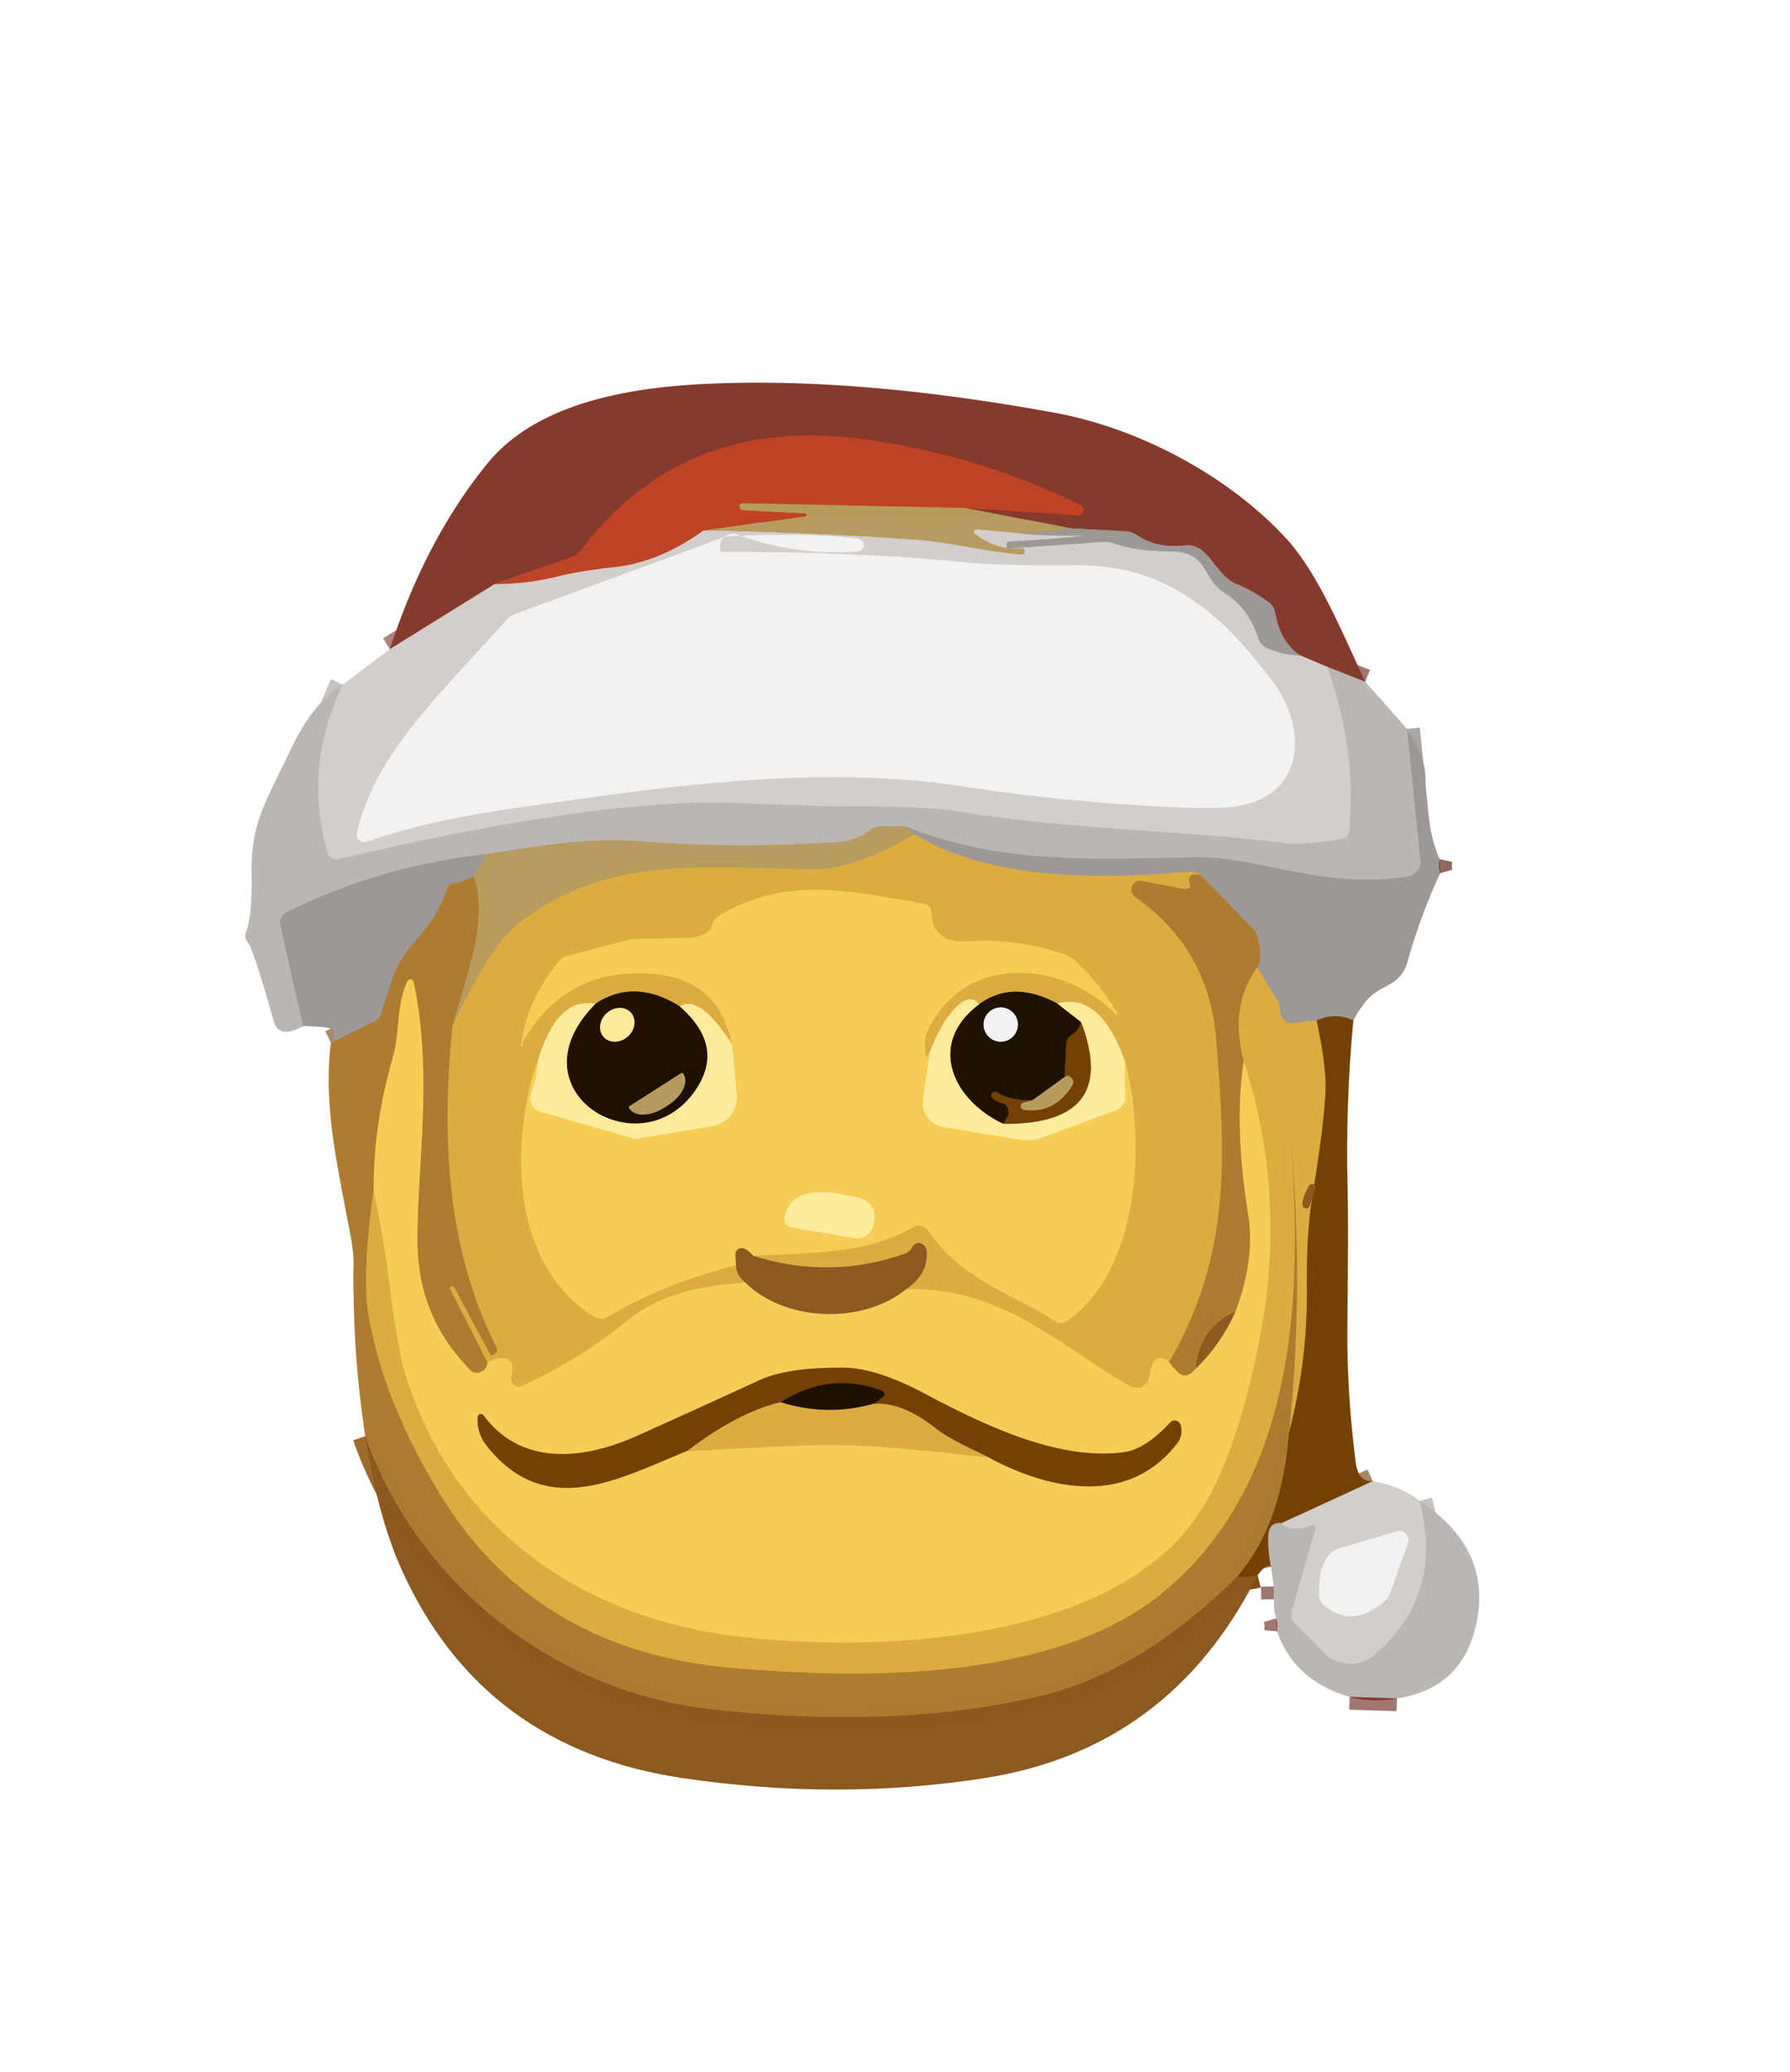 <?xml version="1.0" encoding="UTF-8" standalone="no"?>
<!DOCTYPE svg PUBLIC "-//W3C//DTD SVG 1.1//EN" "http://www.w3.org/Graphics/SVG/1.1/DTD/svg11.dtd">
<svg xmlns="http://www.w3.org/2000/svg" version="1.1" viewBox="0.00 0.00 140.00 162.00">
<g stroke-width="2.00" fill="none" stroke-linecap="butt">
<path stroke="#a07871" stroke-opacity="0.996" vector-effect="non-scaling-stroke" d="
  M 106.78 53.31
  L 103.80 52.14"
/>
<path stroke="#ac847d" stroke-opacity="0.996" vector-effect="non-scaling-stroke" d="
  M 103.80 52.14
  L 101.70 51.25"
/>
<path stroke="#926962" vector-effect="non-scaling-stroke" d="
  M 101.70 51.25
  Q 100.17 50.29 99.72 47.85
  A 1.20 1.19 -78.1 0 0 99.22 47.08
  Q 97.84 46.11 96.75 45.68
  C 95.39 45.15 94.80 43.48 93.77 42.88
  A 1.71 1.70 -32.9 0 0 92.69 42.65
  Q 90.49 42.91 88.96 41.86
  A 1.83 1.82 -26.0 0 0 88.03 41.54
  L 83.80 41.32"
/>
<path stroke="#9e6b47" stroke-opacity="0.996" vector-effect="non-scaling-stroke" d="
  M 83.80 41.32
  L 75.54 39.72"
/>
<path stroke="#a23f2b" stroke-opacity="0.996" vector-effect="non-scaling-stroke" d="
  M 75.54 39.72
  L 84.28 40.29
  A 0.43 0.42 59.8 0 0 84.49 39.48
  Q 76.40 35.50 67.31 34.32
  C 58.06 33.12 50.75 35.99 45.40 43.07
  A 1.38 1.35 7.8 0 1 44.78 43.53
  L 38.67 45.68"
/>
<path stroke="#ac847d" stroke-opacity="0.996" vector-effect="non-scaling-stroke" d="
  M 38.67 45.68
  L 30.49 50.76"
/>
<path stroke="#b7b3b1" vector-effect="non-scaling-stroke" d="
  M 79.86 41.71
  C 81.55 41.89 83.16 41.87 84.86 41.87
  Q 84.80 41.88 84.75 41.88
  Q 82.72 42.16 78.92 42.34
  A 0.21 0.20 87.2 0 0 78.73 42.56
  L 78.75 42.86
  A 0.04 0.04 0.0 0 0 78.79 42.89
  L 86.25 42.37
  A 1.98 1.93 -36.8 0 1 87.10 42.48
  Q 88.81 43.09 91.48 43.11
  C 94.61 43.13 93.92 45.20 95.78 46.36
  Q 97.64 47.51 98.41 49.88
  A 1.32 1.31 2.0 0 0 99.19 50.71
  Q 100.50 51.24 101.70 51.25"
/>
<path stroke="#c6c2c0" stroke-opacity="0.996" vector-effect="non-scaling-stroke" d="
  M 103.80 52.14
  Q 106.12 58.43 105.52 65.00
  A 0.67 0.67 0.0 0 1 104.97 65.59
  Q 101.91 66.10 100.62 65.94
  C 92.02 64.87 83.57 64.88 74.92 63.45
  Q 72.56 63.06 67.45 63.06
  Q 63.75 63.06 58.07 62.80
  C 49.05 62.38 36.58 64.81 26.49 67.17
  A 0.74 0.73 -14.4 0 1 25.61 66.66
  Q 23.70 60.04 26.80 53.53"
/>
<path stroke="#a99a7b" vector-effect="non-scaling-stroke" d="
  M 83.80 41.32
  L 79.86 41.71"
/>
<path stroke="#c4b596" stroke-opacity="0.996" vector-effect="non-scaling-stroke" d="
  M 79.86 41.71
  L 76.37 41.40
  A 0.18 0.17 -22.5 0 0 76.24 41.71
  Q 77.90 43.03 79.91 42.87
  A 0.24 0.24 0.0 0 1 80.17 43.11
  A 0.25 0.24 -89.0 0 1 79.91 43.37
  C 77.09 43.16 74.28 42.38 71.53 42.20
  Q 63.29 41.64 55.03 41.49"
/>
<path stroke="#aba7a4" vector-effect="non-scaling-stroke" d="
  M 110.05 56.99
  L 111.10 67.26
  A 1.18 1.18 0.0 0 1 110.11 68.54
  C 105.06 69.29 101.62 68.14 96.81 67.31
  A 18.84 18.64 -40.4 0 0 93.20 67.04
  C 84.94 67.20 78.06 67.53 70.80 64.61"
/>
<path stroke="#b8a98a" stroke-opacity="0.996" vector-effect="non-scaling-stroke" d="
  M 70.80 64.61
  L 68.99 64.60
  A 1.51 1.46 -62.7 0 0 68.10 64.90
  Q 66.94 65.76 65.38 65.86
  Q 57.29 66.36 50.41 65.80
  C 46.22 65.46 42.19 66.11 38.04 66.79"
/>
<path stroke="#aba7a4" vector-effect="non-scaling-stroke" d="
  M 38.04 66.79
  Q 29.87 67.66 22.44 71.31
  A 0.95 0.95 0.0 0 0 21.93 72.37
  L 23.72 80.22"
/>
<path stroke="#ba7044" stroke-opacity="0.996" vector-effect="non-scaling-stroke" d="
  M 75.54 39.72
  L 58.10 39.35
  A 0.25 0.23 5.1 0 0 57.84 39.55
  L 57.84 39.56
  A 0.29 0.28 -84.6 0 0 58.11 39.89
  L 62.95 40.14
  A 0.14 0.13 81.3 0 1 63.08 40.24
  A 0.15 0.15 0.0 0 1 62.95 40.39
  L 55.03 41.49"
/>
<path stroke="#c8897a" stroke-opacity="0.996" vector-effect="non-scaling-stroke" d="
  M 55.03 41.49
  Q 51.54 43.98 48.08 44.35
  Q 45.32 44.65 43.78 45.04
  Q 41.36 45.66 38.67 45.68"
/>
<path stroke="#a58a64" vector-effect="non-scaling-stroke" d="
  M 37.04 68.49
  Q 36.52 68.89 35.59 69.05
  A 0.82 0.80 4.9 0 0 34.96 69.57
  Q 34.17 71.75 32.51 73.56
  Q 31.25 74.94 30.74 76.42
  Q 29.91 78.87 29.88 79.04
  A 1.20 0.81 88.3 0 1 29.38 79.83
  L 25.88 81.53"
/>
<path stroke="#c9a451" stroke-opacity="0.996" vector-effect="non-scaling-stroke" d="
  M 71.51 65.22
  Q 66.82 68.05 63.41 67.98
  C 54.71 67.80 47.29 66.93 40.51 72.24
  Q 38.32 73.95 35.38 80.24"
/>
<path stroke="#b28c49" stroke-opacity="0.996" vector-effect="non-scaling-stroke" d="
  M 35.38 80.24
  C 36.64 75.72 38.20 71.95 37.04 68.49"
/>
<path stroke="#a99a7b" vector-effect="non-scaling-stroke" d="
  M 37.04 68.49
  L 38.04 66.79"
/>
<path stroke="#926962" vector-effect="non-scaling-stroke" d="
  M 112.60 67.18
  Q 112.48 67.74 112.64 68.28"
/>
<path stroke="#886d4d" vector-effect="non-scaling-stroke" d="
  M 105.85 79.78
  Q 104.42 79.14 102.98 79.79"
/>
<path stroke="#bca26c" vector-effect="non-scaling-stroke" d="
  M 102.98 79.79
  L 101.09 80.00
  A 0.76 0.75 -32.6 0 1 100.66 79.91
  Q 100.08 79.60 100.08 78.84
  A 1.33 1.28 29.9 0 0 99.90 78.22
  L 98.32 75.65"
/>
<path stroke="#a58a64" vector-effect="non-scaling-stroke" d="
  M 98.32 75.65
  Q 98.73 75.08 98.40 73.42
  A 1.59 1.54 -73.5 0 0 97.99 72.63
  L 93.96 68.47"
/>
<path stroke="#bca26c" vector-effect="non-scaling-stroke" d="
  M 93.96 68.47
  Q 93.47 68.11 93.07 68.15
  C 86.08 68.76 77.49 68.89 71.51 65.22"
/>
<path stroke="#a99a7b" vector-effect="non-scaling-stroke" d="
  M 71.51 65.22
  L 70.80 64.61"
/>
<path stroke="#d2a543" vector-effect="non-scaling-stroke" d="
  M 38.12 106.53
  Q 38.10 107.09 37.52 107.31
  A 0.66 0.66 0.0 0 1 36.82 107.16
  Q 32.70 103.03 32.65 97.18
  C 32.60 91.22 33.90 84.04 32.35 76.79
  A 0.27 0.26 -39.1 0 0 31.85 76.74
  C 30.97 78.74 31.30 80.67 30.71 82.73
  Q 29.19 88.04 29.23 93.10"
/>
<path stroke="#c5943a" stroke-opacity="0.996" vector-effect="non-scaling-stroke" d="
  M 29.23 93.10
  Q 28.31 99.55 28.80 102.64
  Q 29.84 109.20 34.28 116.60
  Q 41.74 129.06 57.26 130.41
  C 67.94 131.34 82.75 131.40 91.10 124.39
  C 101.52 115.65 101.94 100.93 100.88 88.39
  Q 102.04 100.23 100.82 111.99"
/>
<path stroke="#905f1a" stroke-opacity="0.996" vector-effect="non-scaling-stroke" d="
  M 100.82 111.99
  Q 100.29 119.12 96.82 123.22"
/>
<path stroke="#9d6b29" stroke-opacity="0.996" vector-effect="non-scaling-stroke" d="
  M 96.82 123.22
  Q 89.18 130.86 80.97 132.71
  Q 69.63 135.27 55.39 133.62
  C 43.32 132.22 32.56 123.77 28.57 112.29"
/>
<path stroke="#c5943a" stroke-opacity="0.996" vector-effect="non-scaling-stroke" d="
  M 93.96 68.47
  Q 93.68 68.36 93.44 68.37
  A 0.45 0.45 0.0 0 0 93.01 68.94
  Q 93.12 69.33 93.08 69.36
  A 0.61 0.60 -61.0 0 1 92.57 69.51
  L 89.32 68.88
  A 0.70 0.69 68.0 0 0 88.79 70.13
  Q 94.54 74.17 95.12 81.22
  C 95.92 90.95 96.18 98.36 91.43 106.50"
/>
<path stroke="#e9bd4b" vector-effect="non-scaling-stroke" d="
  M 91.43 106.50
  Q 91.27 106.33 91.05 106.24
  A 0.64 0.64 0.0 0 0 90.22 106.54
  Q 89.93 107.14 89.90 107.58
  A 1.00 1.00 0.0 0 1 88.42 108.40
  C 82.98 105.39 78.70 100.69 70.87 100.79"
/>
<path stroke="#b48332" stroke-opacity="0.996" vector-effect="non-scaling-stroke" d="
  M 70.87 100.79
  Q 72.64 99.60 72.47 97.76
  A 0.63 0.63 0.0 0 0 71.78 97.20
  Q 71.51 97.23 71.31 97.59
  A 0.99 0.96 -84.2 0 1 70.80 98.02
  Q 64.90 100.10 58.90 98.18"
/>
<path stroke="#e9bd4b" vector-effect="non-scaling-stroke" d="
  M 58.90 98.18
  C 63.00 97.95 67.80 98.11 71.38 95.96
  A 0.92 0.92 0.0 0 1 72.62 96.24
  C 75.27 100.18 79.42 101.23 82.52 103.30
  A 0.81 0.80 44.5 0 0 83.43 103.30
  C 89.25 99.28 89.59 88.99 87.97 82.95"
/>
<path stroke="#edcc6f" stroke-opacity="0.996" vector-effect="non-scaling-stroke" d="
  M 87.97 82.95
  Q 86.05 77.54 82.69 78.46"
/>
<path stroke="#7e5f21" stroke-opacity="0.996" vector-effect="non-scaling-stroke" d="
  M 82.69 78.46
  Q 79.19 76.59 76.57 78.53"
/>
<path stroke="#edcc6f" stroke-opacity="0.996" vector-effect="non-scaling-stroke" d="
  M 76.57 78.53
  Q 75.91 77.61 74.76 78.77
  Q 73.63 79.89 72.74 82.22"
/>
<path stroke="#e9bd4b" vector-effect="non-scaling-stroke" d="
  M 72.74 82.22
  Q 72.29 83.27 72.35 81.47
  A 2.20 2.15 59.0 0 1 72.56 80.58
  C 75.43 74.52 83.13 75.01 87.29 79.34
  A 0.08 0.08 0.0 0 0 87.41 79.25
  Q 86.03 76.94 84.12 75.14
  A 2.28 2.27 -13.8 0 0 83.29 74.64
  Q 79.54 73.35 75.76 73.61
  Q 72.92 73.80 72.85 71.34
  A 0.70 0.69 -85.9 0 0 72.28 70.68
  C 66.00 69.57 61.26 68.55 56.20 71.64
  A 1.00 1.00 0.0 0 0 55.76 72.21
  Q 55.47 73.12 54.24 73.29
  Q 53.68 73.37 49.57 73.41
  A 0.96 0.66 28.7 0 0 49.38 73.43
  L 44.23 74.78
  A 0.83 0.82 11.6 0 0 43.83 75.04
  Q 41.24 78.10 40.74 81.78
  A 0.07 0.06 -36.8 0 0 40.87 81.78
  Q 40.89 81.73 40.89 81.62
  Q 40.89 81.44 40.95 81.34
  Q 43.89 76.38 49.26 76.11
  Q 56.10 75.77 57.25 81.66"
/>
<path stroke="#edcc6f" stroke-opacity="0.996" vector-effect="non-scaling-stroke" d="
  M 57.25 81.66
  Q 54.69 77.68 53.17 78.69"
/>
<path stroke="#7e5f21" stroke-opacity="0.996" vector-effect="non-scaling-stroke" d="
  M 53.17 78.69
  Q 49.62 76.47 46.58 78.48"
/>
<path stroke="#edcc6f" stroke-opacity="0.996" vector-effect="non-scaling-stroke" d="
  M 46.58 78.48
  Q 43.58 77.92 42.06 82.95"
/>
<path stroke="#e9bd4b" vector-effect="non-scaling-stroke" d="
  M 42.06 82.95
  C 39.82 89.40 39.96 99.07 46.58 103.00
  A 0.86 0.86 0.0 0 0 47.44 103.00
  Q 52.17 100.23 57.57 98.95"
/>
<path stroke="#b48332" stroke-opacity="0.996" vector-effect="non-scaling-stroke" d="
  M 57.57 98.95
  Q 57.59 99.75 58.29 100.27"
/>
<path stroke="#e9bd4b" vector-effect="non-scaling-stroke" d="
  M 58.29 100.27
  C 54.90 100.57 51.84 101.04 49.12 103.23
  Q 45.15 106.41 40.83 108.37
  A 0.61 0.61 0.0 0 1 39.97 107.71
  L 40.07 107.06
  A 0.75 0.75 0.0 0 0 39.40 106.19
  Q 38.80 106.14 38.12 106.53"
/>
<path stroke="#c5943a" stroke-opacity="0.996" vector-effect="non-scaling-stroke" d="
  M 38.12 106.53
  L 35.20 100.80
  A 0.16 0.15 62.6 0 1 35.26 100.59
  L 35.27 100.58
  A 0.17 0.17 0.0 0 1 35.52 100.64
  L 38.36 105.92
  A 0.12 0.11 -27.7 0 0 38.51 105.96
  L 38.74 105.82
  A 0.30 0.30 0.0 0 0 38.86 105.42
  C 34.93 97.71 34.51 88.92 35.38 80.24"
/>
<path stroke="#a87723" stroke-opacity="0.996" vector-effect="non-scaling-stroke" d="
  M 102.98 79.79
  Q 103.79 83.55 103.67 85.50
  Q 103.51 88.33 102.66 93.43
  Q 102.17 96.37 102.22 100.63
  Q 102.28 106.44 100.82 111.99"
/>
<path stroke="#e9bd4b" vector-effect="non-scaling-stroke" d="
  M 29.23 93.10
  Q 30.00 96.69 30.45 100.29
  Q 31.12 105.56 31.69 107.41
  C 35.45 119.54 45.56 126.63 58.20 128.01
  C 69.14 129.21 87.84 128.37 94.17 117.69
  Q 96.89 113.10 98.54 104.52
  Q 100.66 93.47 97.28 82.96"
/>
<path stroke="#a28868" stroke-opacity="0.996" vector-effect="non-scaling-stroke" d="
  M 107.37 115.81
  L 100.23 119.10"
/>
<path stroke="#977c5b" stroke-opacity="0.996" vector-effect="non-scaling-stroke" d="
  M 100.23 119.10
  Q 99.20 118.96 99.19 120.25
  Q 99.18 121.41 99.41 122.51"
/>
<path stroke="#804e12" stroke-opacity="0.996" vector-effect="non-scaling-stroke" d="
  M 98.36 123.16
  Q 97.26 123.43 96.82 123.22"
/>
<path stroke="#c5943a" stroke-opacity="0.996" vector-effect="non-scaling-stroke" d="
  M 98.32 75.65
  Q 96.13 78.71 97.28 82.96"
/>
<path stroke="#d2a543" vector-effect="non-scaling-stroke" d="
  M 97.28 82.96
  Q 96.51 87.97 97.63 95.00
  Q 98.18 98.46 96.64 102.53"
/>
<path stroke="#9d6b29" stroke-opacity="0.996" vector-effect="non-scaling-stroke" d="
  M 96.64 102.53
  Q 93.81 103.80 93.52 107.01"
/>
<path stroke="#d2a543" vector-effect="non-scaling-stroke" d="
  M 93.52 107.01
  Q 92.82 107.89 92.17 107.33
  Q 91.83 107.04 91.43 106.50"
/>
<path stroke="#c1933b" vector-effect="non-scaling-stroke" d="
  M 58.29 100.27
  C 61.42 103.37 67.51 103.56 70.87 100.79"
/>
<path stroke="#c1933b" vector-effect="non-scaling-stroke" d="
  M 93.52 107.01
  Q 95.44 105.18 96.64 102.53"
/>
<path stroke="#b99750" stroke-opacity="0.996" vector-effect="non-scaling-stroke" d="
  M 78.46 87.87
  Q 87.63 87.95 84.54 79.90"
/>
<path stroke="#8f7f4e" stroke-opacity="0.996" vector-effect="non-scaling-stroke" d="
  M 53.17 78.69
  Q 56.88 81.94 54.21 85.50
  C 49.81 91.36 39.91 85.20 46.58 78.48"
/>
<path stroke="#8f7f4e" stroke-opacity="0.996" vector-effect="non-scaling-stroke" d="
  M 82.69 78.46
  L 84.54 79.90"
/>
<path stroke="#4a2a02" stroke-opacity="0.996" vector-effect="non-scaling-stroke" d="
  M 84.54 79.90
  Q 84.36 80.59 83.82 80.92
  A 0.90 0.88 -14.9 0 0 83.39 81.64
  L 83.27 84.21"
/>
<path stroke="#6b5730" stroke-opacity="0.996" vector-effect="non-scaling-stroke" d="
  M 83.27 84.21
  L 80.75 86.03"
/>
<path stroke="#4a2a02" stroke-opacity="0.996" vector-effect="non-scaling-stroke" d="
  M 80.75 86.03
  Q 79.19 86.12 77.95 85.39
  A 0.29 0.29 0.0 0 0 77.61 85.85
  Q 77.90 86.12 78.35 86.24
  A 0.73 0.73 0.0 0 1 78.79 87.31
  L 78.46 87.87"
/>
<path stroke="#8f7f4e" stroke-opacity="0.996" vector-effect="non-scaling-stroke" d="
  M 78.46 87.87
  C 74.45 85.98 72.51 81.57 76.57 78.53"
/>
<path stroke="#fadc78" vector-effect="non-scaling-stroke" d="
  M 72.74 82.22
  L 72.19 85.92
  A 1.94 1.93 -81.2 0 0 73.80 88.13
  L 79.85 89.12
  A 3.24 3.17 -49.8 0 0 81.44 88.97
  L 87.27 86.82
  A 1.11 1.11 0.0 0 0 88.00 85.76
  L 87.97 82.95"
/>
<path stroke="#c1933b" vector-effect="non-scaling-stroke" d="
  M 58.90 98.18
  Q 58.52 97.76 58.20 97.63
  A 0.49 0.49 0.0 0 0 57.52 98.10
  L 57.57 98.95"
/>
<path stroke="#fadc78" vector-effect="non-scaling-stroke" d="
  M 42.06 82.95
  Q 42.05 84.04 41.54 85.49
  A 1.11 1.10 -72.3 0 0 42.28 86.93
  L 49.39 88.97
  A 1.62 1.55 46.3 0 0 50.07 89.00
  L 55.73 88.04
  A 2.29 2.29 0.0 0 0 57.62 85.57
  L 57.25 81.66"
/>
<path stroke="#a07871" stroke-opacity="0.996" vector-effect="non-scaling-stroke" d="
  M 109.26 132.80
  L 105.56 132.68"
/>
<path stroke="#a07871" stroke-opacity="0.996" vector-effect="non-scaling-stroke" d="
  M 99.88 127.56
  Q 99.94 126.98 99.81 126.54"
/>
<path stroke="#a07871" stroke-opacity="0.996" vector-effect="non-scaling-stroke" d="
  M 99.64 125.04
  L 99.62 124.04"
/>
<path stroke="#c6c2c0" stroke-opacity="0.996" vector-effect="non-scaling-stroke" d="
  M 111.03 117.35
  Q 112.97 124.73 107.50 129.40
  A 2.91 2.91 0.0 0 1 103.56 129.25
  L 101.32 127.00
  A 1.09 1.08 30.4 0 1 101.04 125.94
  L 102.87 119.53
  A 0.23 0.23 0.0 0 0 102.56 119.25
  Q 101.01 119.88 100.23 119.10"
/>
<path stroke="#956f32" stroke-opacity="0.996" vector-effect="non-scaling-stroke" d="
  M 80.75 86.03
  L 80.02 86.23
  A 0.28 0.28 0.0 0 0 80.06 86.77
  Q 82.47 87.12 83.86 84.87
  Q 84.08 84.51 83.71 84.20
  Q 83.52 84.04 83.27 84.21"
/>
<path stroke="#e2e0de" vector-effect="non-scaling-stroke" d="
  M 67.15 42.13
  Q 63.50 41.63 56.88 41.94
  A 0.95 0.76 -51.4 0 0 56.66 41.99
  L 40.19 48.05
  A 1.35 1.30 -77.8 0 0 39.67 48.40
  C 34.34 54.42 29.33 58.89 27.92 65.13
  A 0.59 0.59 0.0 0 0 28.69 65.82
  C 34.30 63.85 39.58 63.29 46.27 62.34
  C 55.62 61.03 65.96 60.03 75.28 61.48
  Q 80.27 62.25 84.85 62.64
  Q 94.03 63.42 96.59 63.06
  C 102.10 62.29 102.30 56.94 99.53 53.28
  C 95.64 48.13 91.51 44.34 84.73 44.21
  C 81.51 44.15 78.92 44.30 75.25 43.95
  Q 66.89 43.13 56.50 43.16
  A 0.18 0.18 0.0 0 1 56.32 42.98
  L 56.32 42.72
  A 0.99 0.99 0.0 0 1 57.65 41.79
  Q 62.31 43.50 67.13 43.11
  A 0.50 0.49 46.4 0 0 67.15 42.13"
/>
<path stroke="#fadc78" vector-effect="non-scaling-stroke" d="
  M 67.20 93.66
  C 64.93 93.16 61.96 92.57 61.38 95.11
  A 0.74 0.73 -79.3 0 0 61.98 96.00
  L 66.89 96.80
  A 1.23 1.22 10.2 0 0 68.29 95.83
  L 68.39 95.35
  A 1.53 1.53 0.0 0 0 67.20 93.66"
/>
<path stroke="#b48332" stroke-opacity="0.996" vector-effect="non-scaling-stroke" d="
  M 102.42 94.30
  Q 102.92 92.88 102.87 92.76
  A 0.28 0.28 0.0 0 0 102.37 92.73
  Q 101.74 93.90 101.90 94.31
  A 0.28 0.28 0.0 0 0 102.42 94.30"
/>
<path stroke="#e9bd4b" vector-effect="non-scaling-stroke" d="
  M 53.78 113.43
  C 58.93 113.29 63.98 112.72 69.01 113.14
  Q 73.12 113.48 77.29 113.93"
/>
<path stroke="#b5882c" vector-effect="non-scaling-stroke" d="
  M 77.29 113.93
  C 82.05 116.53 88.31 117.80 92.09 112.82
  A 1.54 1.53 -35.1 0 0 92.34 111.44
  L 92.33 111.41
  A 0.48 0.48 0.0 0 0 91.53 111.22
  Q 89.58 113.31 87.95 113.54
  C 82.69 114.30 76.53 111.20 72.23 108.92
  Q 68.52 106.96 65.96 106.94
  Q 61.60 106.91 59.42 107.91
  Q 54.07 110.37 49.81 112.28
  C 45.73 114.11 40.80 114.71 37.81 110.66
  A 0.25 0.24 29.5 0 0 37.37 110.78
  Q 37.25 112.04 38.14 113.14
  C 42.77 118.87 48.48 115.57 53.78 113.43"
/>
<path stroke="#a87723" stroke-opacity="0.996" vector-effect="non-scaling-stroke" d="
  M 77.29 113.93
  Q 74.10 112.42 73.40 111.85
  Q 70.64 109.61 68.37 109.75"
/>
<path stroke="#4a2a02" stroke-opacity="0.996" vector-effect="non-scaling-stroke" d="
  M 68.37 109.75
  L 69.05 109.23
  A 0.28 0.28 0.0 0 0 68.98 108.74
  Q 64.91 107.21 61.05 109.64"
/>
<path stroke="#a87723" stroke-opacity="0.996" vector-effect="non-scaling-stroke" d="
  M 61.05 109.64
  Q 57.75 110.41 53.78 113.43"
/>
<path stroke="#7e5f21" stroke-opacity="0.996" vector-effect="non-scaling-stroke" d="
  M 68.37 109.75
  Q 64.71 110.79 61.05 109.64"
/>
<path stroke="#8f7f4e" stroke-opacity="0.996" vector-effect="non-scaling-stroke" d="
  M 49.348 79.179
  A 1.43 1.23 -41.7 0 0 47.462 79.212
  A 1.43 1.23 -41.7 0 0 47.212 81.081
  A 1.43 1.23 -41.7 0 0 49.098 81.048
  A 1.43 1.23 -41.7 0 0 49.348 79.179"
/>
<path stroke="#6b5730" stroke-opacity="0.996" vector-effect="non-scaling-stroke" d="
  M 53.28 83.91
  L 49.25 86.48
  A 0.11 0.11 0.0 0 0 49.21 86.63
  L 49.24 86.68
  A 2.33 1.39 -32.5 0 0 51.96 86.60
  L 52.24 86.42
  A 2.33 1.39 -32.5 0 0 53.46 83.99
  L 53.43 83.94
  A 0.11 0.11 0.0 0 0 53.28 83.91"
/>
<path stroke="#8a8278" vector-effect="non-scaling-stroke" d="
  M 79.61 80.11
  A 1.34 1.34 0.0 0 0 78.27 78.77
  A 1.34 1.34 0.0 0 0 76.93 80.11
  A 1.34 1.34 0.0 0 0 78.27 81.45
  A 1.34 1.34 0.0 0 0 79.61 80.11"
/>
<path stroke="#e2e0de" vector-effect="non-scaling-stroke" d="
  M 109.24 119.74
  L 104.74 121.07
  A 1.69 1.67 5.6 0 0 103.73 121.89
  Q 103.14 122.82 103.17 124.64
  A 1.26 1.24 18.6 0 0 103.66 125.61
  Q 105.98 127.36 108.42 125.07
  A 1.13 1.09 79.0 0 0 108.70 124.64
  L 110.12 120.67
  A 0.72 0.72 0.0 0 0 109.24 119.74"
/>
</g>
<path fill="#863a2e" fill-opacity="0.996" d="
  M 106.78 53.31
  L 103.80 52.14
  L 101.70 51.25
  Q 100.17 50.29 99.72 47.85
  A 1.20 1.19 -78.1 0 0 99.22 47.08
  Q 97.84 46.11 96.75 45.68
  C 95.39 45.15 94.80 43.48 93.77 42.88
  A 1.71 1.70 -32.9 0 0 92.69 42.65
  Q 90.49 42.91 88.96 41.86
  A 1.83 1.82 -26.0 0 0 88.03 41.54
  L 83.80 41.32
  L 75.54 39.72
  L 84.28 40.29
  A 0.43 0.42 59.8 0 0 84.49 39.48
  Q 76.40 35.50 67.31 34.32
  C 58.06 33.12 50.75 35.99 45.40 43.07
  A 1.38 1.35 7.8 0 1 44.78 43.53
  L 38.67 45.68
  L 30.49 50.76
  Q 33.30 42.13 38.17 36.18
  C 41.88 31.67 48.74 30.36 54.76 30.04
  Q 66.80 29.40 82.52 32.28
  C 88.98 33.46 95.97 37.11 100.54 42.04
  C 103.11 44.81 105.01 49.54 106.78 53.31
  Z"
/>
<path fill="#be4427" fill-opacity="0.996" d="
  M 75.54 39.72
  L 58.10 39.35
  A 0.25 0.23 5.1 0 0 57.84 39.55
  L 57.84 39.56
  A 0.29 0.28 -84.6 0 0 58.11 39.89
  L 62.95 40.14
  A 0.14 0.13 81.3 0 1 63.08 40.24
  A 0.15 0.15 0.0 0 1 62.95 40.39
  L 55.03 41.49
  Q 51.54 43.98 48.08 44.35
  Q 45.32 44.65 43.78 45.04
  Q 41.36 45.66 38.67 45.68
  L 44.78 43.53
  A 1.38 1.35 7.8 0 0 45.40 43.07
  C 50.75 35.99 58.06 33.12 67.31 34.32
  Q 76.40 35.50 84.49 39.48
  A 0.43 0.42 59.8 0 1 84.28 40.29
  L 75.54 39.72
  Z"
/>
<path fill="#b69c60" fill-opacity="0.996" d="
  M 75.54 39.72
  L 83.80 41.32
  L 79.86 41.71
  L 76.37 41.40
  A 0.18 0.17 -22.5 0 0 76.24 41.71
  Q 77.90 43.03 79.91 42.87
  A 0.24 0.24 0.0 0 1 80.17 43.11
  A 0.25 0.24 -89.0 0 1 79.91 43.37
  C 77.09 43.16 74.28 42.38 71.53 42.20
  Q 63.29 41.64 55.03 41.49
  L 62.95 40.39
  A 0.15 0.15 0.0 0 0 63.08 40.24
  A 0.14 0.13 81.3 0 0 62.95 40.14
  L 58.11 39.89
  A 0.29 0.28 -84.6 0 1 57.84 39.56
  L 57.84 39.55
  A 0.25 0.23 5.1 0 1 58.10 39.35
  L 75.54 39.72
  Z"
/>
<path fill="#d1cecc" fill-opacity="0.996" d="
  M 79.86 41.71
  C 81.55 41.89 83.16 41.87 84.86 41.87
  Q 84.80 41.88 84.75 41.88
  Q 82.72 42.16 78.92 42.34
  A 0.21 0.20 87.2 0 0 78.73 42.56
  L 78.75 42.86
  A 0.04 0.04 0.0 0 0 78.79 42.89
  L 86.25 42.37
  A 1.98 1.93 -36.8 0 1 87.10 42.48
  Q 88.81 43.09 91.48 43.11
  C 94.61 43.13 93.92 45.20 95.78 46.36
  Q 97.64 47.51 98.41 49.88
  A 1.32 1.31 2.0 0 0 99.19 50.71
  Q 100.50 51.24 101.70 51.25
  L 103.80 52.14
  Q 106.12 58.43 105.52 65.00
  A 0.67 0.67 0.0 0 1 104.97 65.59
  Q 101.91 66.10 100.62 65.94
  C 92.02 64.87 83.57 64.88 74.92 63.45
  Q 72.56 63.06 67.45 63.06
  Q 63.75 63.06 58.07 62.80
  C 49.05 62.38 36.58 64.81 26.49 67.17
  A 0.74 0.73 -14.4 0 1 25.61 66.66
  Q 23.70 60.04 26.80 53.53
  L 30.49 50.76
  L 38.67 45.68
  Q 41.36 45.66 43.78 45.04
  Q 45.32 44.65 48.08 44.35
  Q 51.54 43.98 55.03 41.49
  Q 63.29 41.64 71.53 42.20
  C 74.28 42.38 77.09 43.16 79.91 43.37
  A 0.25 0.24 -89.0 0 0 80.17 43.11
  A 0.24 0.24 0.0 0 0 79.91 42.87
  Q 77.90 43.03 76.24 41.71
  A 0.18 0.17 -22.5 0 1 76.37 41.40
  L 79.86 41.71
  Z
  M 67.15 42.13
  Q 63.50 41.63 56.88 41.94
  A 0.95 0.76 -51.4 0 0 56.66 41.99
  L 40.19 48.05
  A 1.35 1.30 -77.8 0 0 39.67 48.40
  C 34.34 54.42 29.33 58.89 27.92 65.13
  A 0.59 0.59 0.0 0 0 28.69 65.82
  C 34.30 63.85 39.58 63.29 46.27 62.34
  C 55.62 61.03 65.96 60.03 75.28 61.48
  Q 80.27 62.25 84.85 62.64
  Q 94.03 63.42 96.59 63.06
  C 102.10 62.29 102.30 56.94 99.53 53.28
  C 95.64 48.13 91.51 44.34 84.73 44.21
  C 81.51 44.15 78.92 44.30 75.25 43.95
  Q 66.89 43.13 56.50 43.16
  A 0.18 0.18 0.0 0 1 56.32 42.98
  L 56.32 42.72
  A 0.99 0.99 0.0 0 1 57.65 41.79
  Q 62.31 43.50 67.13 43.11
  A 0.50 0.49 46.4 0 0 67.15 42.13
  Z"
/>
<path fill="#9d9896" d="
  M 83.80 41.32
  L 88.03 41.54
  A 1.83 1.82 -26.0 0 1 88.96 41.86
  Q 90.49 42.91 92.69 42.65
  A 1.71 1.70 -32.9 0 1 93.77 42.88
  C 94.80 43.48 95.39 45.15 96.75 45.68
  Q 97.84 46.11 99.22 47.08
  A 1.20 1.19 -78.1 0 1 99.72 47.85
  Q 100.17 50.29 101.70 51.25
  Q 100.50 51.24 99.19 50.71
  A 1.32 1.31 2.0 0 1 98.41 49.88
  Q 97.64 47.51 95.78 46.36
  C 93.92 45.20 94.61 43.13 91.48 43.11
  Q 88.81 43.09 87.10 42.48
  A 1.98 1.93 -36.8 0 0 86.25 42.37
  L 78.79 42.89
  A 0.04 0.04 0.0 0 1 78.75 42.86
  L 78.73 42.56
  A 0.21 0.20 87.2 0 1 78.92 42.34
  Q 82.72 42.16 84.75 41.88
  Q 84.80 41.88 84.86 41.87
  C 83.16 41.87 81.55 41.89 79.86 41.71
  L 83.80 41.32
  Z"
/>
<path fill="#f3f2f0" d="
  M 67.13 43.11
  Q 62.31 43.50 57.65 41.79
  A 0.99 0.99 0.0 0 0 56.32 42.72
  L 56.32 42.98
  A 0.18 0.18 0.0 0 0 56.50 43.16
  Q 66.89 43.13 75.25 43.95
  C 78.92 44.30 81.51 44.15 84.73 44.21
  C 91.51 44.34 95.64 48.13 99.53 53.28
  C 102.30 56.94 102.10 62.29 96.59 63.06
  Q 94.03 63.42 84.85 62.64
  Q 80.27 62.25 75.28 61.48
  C 65.96 60.03 55.62 61.03 46.27 62.34
  C 39.58 63.29 34.30 63.85 28.69 65.82
  A 0.59 0.59 0.0 0 1 27.92 65.13
  C 29.33 58.89 34.34 54.42 39.67 48.40
  A 1.35 1.30 -77.8 0 1 40.19 48.05
  L 56.66 41.99
  A 0.95 0.76 -51.4 0 1 56.88 41.94
  Q 63.50 41.63 67.15 42.13
  A 0.50 0.49 46.4 0 1 67.13 43.11
  Z"
/>
<path fill="#bab6b3" fill-opacity="0.996" d="
  M 106.78 53.31
  L 110.05 56.99
  L 111.10 67.26
  A 1.18 1.18 0.0 0 1 110.11 68.54
  C 105.06 69.29 101.62 68.14 96.81 67.31
  A 18.84 18.64 -40.4 0 0 93.20 67.04
  C 84.94 67.20 78.06 67.53 70.80 64.61
  L 68.99 64.60
  A 1.51 1.46 -62.7 0 0 68.10 64.90
  Q 66.94 65.76 65.38 65.86
  Q 57.29 66.36 50.41 65.80
  C 46.22 65.46 42.19 66.11 38.04 66.79
  Q 29.87 67.66 22.44 71.31
  A 0.95 0.95 0.0 0 0 21.93 72.37
  L 23.72 80.22
  Q 21.82 81.29 21.41 79.85
  Q 19.80 74.16 19.41 73.74
  A 0.87 0.86 -55.1 0 1 19.25 72.84
  Q 19.73 71.63 19.68 68.24
  C 19.62 64.36 20.72 62.82 22.87 58.34
  Q 24.49 54.97 26.80 53.53
  Q 23.70 60.04 25.61 66.66
  A 0.74 0.73 -14.4 0 0 26.49 67.17
  C 36.58 64.81 49.05 62.38 58.07 62.80
  Q 63.75 63.06 67.45 63.06
  Q 72.56 63.06 74.92 63.45
  C 83.57 64.88 92.02 64.87 100.62 65.94
  Q 101.91 66.10 104.97 65.59
  A 0.67 0.67 0.0 0 0 105.52 65.00
  Q 106.12 58.43 103.80 52.14
  L 106.78 53.31
  Z"
/>
<path fill="#9d9896" d="
  M 112.60 67.18
  Q 112.48 67.74 112.64 68.28
  Q 111.11 71.56 110.10 75.15
  C 109.52 77.24 107.98 76.87 106.82 78.31
  Q 106.32 78.92 105.85 79.78
  Q 104.42 79.14 102.98 79.79
  L 101.09 80.00
  A 0.76 0.75 -32.6 0 1 100.66 79.91
  Q 100.08 79.60 100.08 78.84
  A 1.33 1.28 29.9 0 0 99.90 78.22
  L 98.32 75.65
  Q 98.73 75.08 98.40 73.42
  A 1.59 1.54 -73.5 0 0 97.99 72.63
  L 93.96 68.47
  Q 93.47 68.11 93.07 68.15
  C 86.08 68.76 77.49 68.89 71.51 65.22
  L 70.80 64.61
  C 78.06 67.53 84.94 67.20 93.20 67.04
  A 18.84 18.64 -40.4 0 1 96.81 67.31
  C 101.62 68.14 105.06 69.29 110.11 68.54
  A 1.18 1.18 0.0 0 0 111.10 67.26
  L 110.05 56.99
  Q 111.46 59.08 111.48 60.75
  Q 111.54 64.75 112.60 67.18
  Z"
/>
<path fill="#b69c60" fill-opacity="0.996" d="
  M 70.80 64.61
  L 71.51 65.22
  Q 66.82 68.05 63.41 67.98
  C 54.71 67.80 47.29 66.93 40.51 72.24
  Q 38.32 73.95 35.38 80.24
  C 36.64 75.72 38.20 71.95 37.04 68.49
  L 38.04 66.79
  C 42.19 66.11 46.22 65.46 50.41 65.80
  Q 57.29 66.36 65.38 65.86
  Q 66.94 65.76 68.10 64.90
  A 1.51 1.46 -62.7 0 1 68.99 64.60
  L 70.80 64.61
  Z"
/>
<path fill="#dcac42" fill-opacity="0.996" d="
  M 71.51 65.22
  C 77.49 68.89 86.08 68.76 93.07 68.15
  Q 93.47 68.11 93.96 68.47
  Q 93.68 68.36 93.44 68.37
  A 0.45 0.45 0.0 0 0 93.01 68.94
  Q 93.12 69.33 93.08 69.36
  A 0.61 0.60 -61.0 0 1 92.57 69.51
  L 89.32 68.88
  A 0.70 0.69 68.0 0 0 88.79 70.13
  Q 94.54 74.17 95.12 81.22
  C 95.92 90.95 96.18 98.36 91.43 106.50
  Q 91.27 106.33 91.05 106.24
  A 0.64 0.64 0.0 0 0 90.22 106.54
  Q 89.93 107.14 89.90 107.58
  A 1.00 1.00 0.0 0 1 88.42 108.40
  C 82.98 105.39 78.70 100.69 70.87 100.79
  Q 72.64 99.60 72.47 97.76
  A 0.63 0.63 0.0 0 0 71.78 97.20
  Q 71.51 97.23 71.31 97.59
  A 0.99 0.96 -84.2 0 1 70.80 98.02
  Q 64.90 100.10 58.90 98.18
  C 63.00 97.95 67.80 98.11 71.38 95.96
  A 0.92 0.92 0.0 0 1 72.62 96.24
  C 75.27 100.18 79.42 101.23 82.52 103.30
  A 0.81 0.80 44.5 0 0 83.43 103.30
  C 89.25 99.28 89.59 88.99 87.97 82.95
  Q 86.05 77.54 82.69 78.46
  Q 79.19 76.59 76.57 78.53
  Q 75.91 77.61 74.76 78.77
  Q 73.63 79.89 72.74 82.22
  Q 72.29 83.27 72.35 81.47
  A 2.20 2.15 59.0 0 1 72.56 80.58
  C 75.43 74.52 83.13 75.01 87.29 79.34
  A 0.08 0.08 0.0 0 0 87.41 79.25
  Q 86.03 76.94 84.12 75.14
  A 2.28 2.27 -13.8 0 0 83.29 74.64
  Q 79.54 73.35 75.76 73.61
  Q 72.92 73.80 72.85 71.34
  A 0.70 0.69 -85.9 0 0 72.28 70.68
  C 66.00 69.57 61.26 68.55 56.20 71.64
  A 1.00 1.00 0.0 0 0 55.76 72.21
  Q 55.47 73.12 54.24 73.29
  Q 53.68 73.37 49.57 73.41
  A 0.96 0.66 28.7 0 0 49.38 73.43
  L 44.23 74.78
  A 0.83 0.82 11.6 0 0 43.83 75.04
  Q 41.24 78.10 40.74 81.78
  A 0.07 0.06 -36.8 0 0 40.87 81.78
  Q 40.89 81.73 40.89 81.62
  Q 40.89 81.44 40.95 81.34
  Q 43.89 76.38 49.26 76.11
  Q 56.10 75.77 57.25 81.66
  Q 54.69 77.68 53.17 78.69
  Q 49.62 76.47 46.58 78.48
  Q 43.58 77.92 42.06 82.95
  C 39.82 89.40 39.96 99.07 46.58 103.00
  A 0.86 0.86 0.0 0 0 47.44 103.00
  Q 52.17 100.23 57.57 98.95
  Q 57.59 99.75 58.29 100.27
  C 54.90 100.57 51.84 101.04 49.12 103.23
  Q 45.15 106.41 40.83 108.37
  A 0.61 0.61 0.0 0 1 39.97 107.71
  L 40.07 107.06
  A 0.75 0.75 0.0 0 0 39.40 106.19
  Q 38.80 106.14 38.12 106.53
  L 35.20 100.80
  A 0.16 0.15 62.6 0 1 35.26 100.59
  L 35.27 100.58
  A 0.17 0.17 0.0 0 1 35.52 100.64
  L 38.36 105.92
  A 0.12 0.11 -27.7 0 0 38.51 105.96
  L 38.74 105.82
  A 0.30 0.30 0.0 0 0 38.86 105.42
  C 34.93 97.71 34.51 88.92 35.38 80.24
  Q 38.32 73.95 40.51 72.24
  C 47.29 66.93 54.71 67.80 63.41 67.98
  Q 66.82 68.05 71.51 65.22
  Z"
/>
<path fill="#9d9896" d="
  M 38.04 66.79
  L 37.04 68.49
  Q 36.52 68.89 35.59 69.05
  A 0.82 0.80 4.9 0 0 34.96 69.57
  Q 34.17 71.75 32.51 73.56
  Q 31.25 74.94 30.74 76.42
  Q 29.91 78.87 29.88 79.04
  A 1.20 0.81 88.3 0 1 29.38 79.83
  L 25.88 81.53
  Q 26.18 81.06 26.11 80.73
  Q 26.03 80.39 25.46 80.33
  Q 24.60 80.25 23.72 80.22
  L 21.93 72.37
  A 0.95 0.95 0.0 0 1 22.44 71.31
  Q 29.87 67.66 38.04 66.79
  Z"
/>
<path fill="#863a2e" fill-opacity="0.996" d="
  M 112.64 68.28
  Q 112.48 67.74 112.60 67.18
  L 112.64 68.28
  Z"
/>
<path fill="#ad7c31" fill-opacity="0.996" d="
  M 35.38 80.24
  C 34.51 88.92 34.93 97.71 38.86 105.42
  A 0.30 0.30 0.0 0 1 38.74 105.82
  L 38.51 105.96
  A 0.12 0.11 -27.7 0 1 38.36 105.92
  L 35.52 100.64
  A 0.17 0.17 0.0 0 0 35.27 100.58
  L 35.26 100.59
  A 0.16 0.15 62.6 0 0 35.20 100.80
  L 38.12 106.53
  Q 38.10 107.09 37.52 107.31
  A 0.66 0.66 0.0 0 1 36.82 107.16
  Q 32.70 103.03 32.65 97.18
  C 32.60 91.22 33.90 84.04 32.35 76.79
  A 0.27 0.26 -39.1 0 0 31.85 76.74
  C 30.97 78.74 31.30 80.67 30.71 82.73
  Q 29.19 88.04 29.23 93.10
  Q 28.31 99.55 28.80 102.64
  Q 29.84 109.20 34.28 116.60
  Q 41.74 129.06 57.26 130.41
  C 67.94 131.34 82.75 131.40 91.10 124.39
  C 101.52 115.65 101.94 100.93 100.88 88.39
  Q 102.04 100.23 100.82 111.99
  Q 100.29 119.12 96.82 123.22
  Q 89.18 130.86 80.97 132.71
  Q 69.63 135.27 55.39 133.62
  C 43.32 132.22 32.56 123.77 28.57 112.29
  Q 27.57 105.82 27.66 99.23
  A 13.49 12.83 41.3 0 0 27.43 96.68
  C 26.39 91.10 25.27 86.51 25.88 81.53
  L 29.38 79.83
  A 1.20 0.81 88.3 0 0 29.88 79.04
  Q 29.91 78.87 30.74 76.42
  Q 31.25 74.94 32.51 73.56
  Q 34.17 71.75 34.96 69.57
  A 0.82 0.80 4.9 0 1 35.59 69.05
  Q 36.52 68.89 37.04 68.49
  C 38.20 71.95 36.64 75.72 35.38 80.24
  Z"
/>
<path fill="#ad7c31" fill-opacity="0.996" d="
  M 93.96 68.47
  L 97.99 72.63
  A 1.59 1.54 -73.5 0 1 98.40 73.42
  Q 98.73 75.08 98.32 75.65
  Q 96.13 78.71 97.28 82.96
  Q 96.51 87.97 97.63 95.00
  Q 98.18 98.46 96.64 102.53
  Q 93.81 103.80 93.52 107.01
  Q 92.82 107.89 92.17 107.33
  Q 91.83 107.04 91.43 106.50
  C 96.18 98.36 95.92 90.95 95.12 81.22
  Q 94.54 74.17 88.79 70.13
  A 0.70 0.69 68.0 0 1 89.32 68.88
  L 92.57 69.51
  A 0.61 0.60 -61.0 0 0 93.08 69.36
  Q 93.12 69.33 93.01 68.94
  A 0.45 0.45 0.0 0 1 93.44 68.37
  Q 93.68 68.36 93.96 68.47
  Z"
/>
<path fill="#f6cd54" d="
  M 72.74 82.22
  L 72.19 85.92
  A 1.94 1.93 -81.2 0 0 73.80 88.13
  L 79.85 89.12
  A 3.24 3.17 -49.8 0 0 81.44 88.97
  L 87.27 86.82
  A 1.11 1.11 0.0 0 0 88.00 85.76
  L 87.97 82.95
  C 89.59 88.99 89.25 99.28 83.43 103.30
  A 0.81 0.80 44.5 0 1 82.52 103.30
  C 79.42 101.23 75.27 100.18 72.62 96.24
  A 0.92 0.92 0.0 0 0 71.38 95.96
  C 67.80 98.11 63.00 97.95 58.90 98.18
  Q 58.52 97.76 58.20 97.63
  A 0.49 0.49 0.0 0 0 57.52 98.10
  L 57.57 98.95
  Q 52.17 100.23 47.44 103.00
  A 0.86 0.86 0.0 0 1 46.58 103.00
  C 39.96 99.07 39.82 89.40 42.06 82.95
  Q 42.05 84.04 41.54 85.49
  A 1.11 1.10 -72.3 0 0 42.28 86.93
  L 49.39 88.97
  A 1.62 1.55 46.3 0 0 50.07 89.00
  L 55.73 88.04
  A 2.29 2.29 0.0 0 0 57.62 85.57
  L 57.25 81.66
  Q 56.10 75.77 49.26 76.11
  Q 43.89 76.38 40.95 81.34
  Q 40.89 81.44 40.89 81.62
  Q 40.89 81.73 40.87 81.78
  A 0.07 0.06 -36.8 0 1 40.74 81.78
  Q 41.24 78.10 43.83 75.04
  A 0.83 0.82 11.6 0 1 44.23 74.78
  L 49.38 73.43
  A 0.96 0.66 28.7 0 1 49.57 73.41
  Q 53.68 73.37 54.24 73.29
  Q 55.47 73.12 55.76 72.21
  A 1.00 1.00 0.0 0 1 56.20 71.64
  C 61.26 68.55 66.00 69.57 72.28 70.68
  A 0.70 0.69 -85.9 0 1 72.85 71.34
  Q 72.92 73.80 75.76 73.61
  Q 79.54 73.35 83.29 74.64
  A 2.28 2.27 -13.8 0 1 84.12 75.14
  Q 86.03 76.94 87.41 79.25
  A 0.08 0.08 0.0 0 1 87.29 79.34
  C 83.13 75.01 75.43 74.52 72.56 80.58
  A 2.20 2.15 59.0 0 0 72.35 81.47
  Q 72.29 83.27 72.74 82.22
  Z
  M 67.20 93.66
  C 64.93 93.16 61.96 92.57 61.38 95.11
  A 0.74 0.73 -79.3 0 0 61.98 96.00
  L 66.89 96.80
  A 1.23 1.22 10.2 0 0 68.29 95.83
  L 68.39 95.35
  A 1.53 1.53 0.0 0 0 67.20 93.66
  Z"
/>
<path fill="#dcac42" fill-opacity="0.996" d="
  M 98.32 75.65
  L 99.90 78.22
  A 1.33 1.28 29.9 0 1 100.08 78.84
  Q 100.08 79.60 100.66 79.91
  A 0.76 0.75 -32.6 0 0 101.09 80.00
  L 102.98 79.79
  Q 103.79 83.55 103.67 85.50
  Q 103.51 88.33 102.66 93.43
  Q 102.17 96.37 102.22 100.63
  Q 102.28 106.44 100.82 111.99
  Q 102.04 100.23 100.88 88.39
  C 101.94 100.93 101.52 115.65 91.10 124.39
  C 82.75 131.40 67.94 131.34 57.26 130.41
  Q 41.74 129.06 34.28 116.60
  Q 29.84 109.20 28.80 102.64
  Q 28.31 99.55 29.23 93.10
  Q 30.00 96.69 30.45 100.29
  Q 31.12 105.56 31.69 107.41
  C 35.45 119.54 45.56 126.63 58.20 128.01
  C 69.14 129.21 87.84 128.37 94.17 117.69
  Q 96.89 113.10 98.54 104.52
  Q 100.66 93.47 97.28 82.96
  Q 96.13 78.71 98.32 75.65
  Z
  M 102.42 94.30
  Q 102.92 92.88 102.87 92.76
  A 0.28 0.28 0.0 0 0 102.37 92.73
  Q 101.74 93.90 101.90 94.31
  A 0.28 0.28 0.0 0 0 102.42 94.30
  Z"
/>
<path fill="#f6cd54" d="
  M 38.12 106.53
  Q 38.80 106.14 39.40 106.19
  A 0.75 0.75 0.0 0 1 40.07 107.06
  L 39.97 107.71
  A 0.61 0.61 0.0 0 0 40.83 108.37
  Q 45.15 106.41 49.12 103.23
  C 51.84 101.04 54.90 100.57 58.29 100.27
  C 61.42 103.37 67.51 103.56 70.87 100.79
  C 78.70 100.69 82.98 105.39 88.42 108.40
  A 1.00 1.00 0.0 0 0 89.90 107.58
  Q 89.93 107.14 90.22 106.54
  A 0.64 0.64 0.0 0 1 91.05 106.24
  Q 91.27 106.33 91.43 106.50
  Q 91.83 107.04 92.17 107.33
  Q 92.82 107.89 93.52 107.01
  Q 95.44 105.18 96.64 102.53
  Q 98.18 98.46 97.63 95.00
  Q 96.51 87.97 97.28 82.96
  Q 100.66 93.47 98.54 104.52
  Q 96.89 113.10 94.17 117.69
  C 87.84 128.37 69.14 129.21 58.20 128.01
  C 45.56 126.63 35.45 119.54 31.69 107.41
  Q 31.12 105.56 30.45 100.29
  Q 30.00 96.69 29.23 93.10
  Q 29.19 88.04 30.71 82.73
  C 31.30 80.67 30.97 78.74 31.85 76.74
  A 0.27 0.26 -39.1 0 1 32.35 76.79
  C 33.90 84.04 32.60 91.22 32.65 97.18
  Q 32.70 103.03 36.82 107.16
  A 0.66 0.66 0.0 0 0 37.52 107.31
  Q 38.10 107.09 38.12 106.53
  Z
  M 53.78 113.43
  C 58.93 113.29 63.98 112.72 69.01 113.14
  Q 73.12 113.48 77.29 113.93
  C 82.05 116.53 88.31 117.80 92.09 112.82
  A 1.54 1.53 -35.1 0 0 92.34 111.44
  L 92.33 111.41
  A 0.48 0.48 0.0 0 0 91.53 111.22
  Q 89.58 113.31 87.95 113.54
  C 82.69 114.30 76.53 111.20 72.23 108.92
  Q 68.52 106.96 65.96 106.94
  Q 61.60 106.91 59.42 107.91
  Q 54.07 110.37 49.81 112.28
  C 45.73 114.11 40.80 114.71 37.81 110.66
  A 0.25 0.24 29.5 0 0 37.37 110.78
  Q 37.25 112.04 38.14 113.14
  C 42.77 118.87 48.48 115.57 53.78 113.43
  Z"
/>
<path fill="#201200" fill-opacity="0.996" d="
  M 53.17 78.69
  Q 56.88 81.94 54.21 85.50
  C 49.81 91.36 39.91 85.20 46.58 78.48
  Q 49.62 76.47 53.17 78.69
  Z
  M 49.348 79.179
  A 1.43 1.23 -41.7 0 0 47.462 79.212
  A 1.43 1.23 -41.7 0 0 47.212 81.081
  A 1.43 1.23 -41.7 0 0 49.098 81.048
  A 1.43 1.23 -41.7 0 0 49.348 79.179
  Z
  M 53.28 83.91
  L 49.25 86.48
  A 0.11 0.11 0.0 0 0 49.21 86.63
  L 49.24 86.68
  A 2.33 1.39 -32.5 0 0 51.96 86.60
  L 52.24 86.42
  A 2.33 1.39 -32.5 0 0 53.46 83.99
  L 53.43 83.94
  A 0.11 0.11 0.0 0 0 53.28 83.91
  Z"
/>
<path fill="#201200" fill-opacity="0.996" d="
  M 82.69 78.46
  L 84.54 79.90
  Q 84.36 80.59 83.82 80.92
  A 0.90 0.88 -14.9 0 0 83.39 81.64
  L 83.27 84.21
  L 80.75 86.03
  Q 79.19 86.12 77.95 85.39
  A 0.29 0.29 0.0 0 0 77.61 85.85
  Q 77.90 86.12 78.35 86.24
  A 0.73 0.73 0.0 0 1 78.79 87.31
  L 78.46 87.87
  C 74.45 85.98 72.51 81.57 76.57 78.53
  Q 79.19 76.59 82.69 78.46
  Z
  M 79.61 80.11
  A 1.34 1.34 0.0 0 0 78.27 78.77
  A 1.34 1.34 0.0 0 0 76.93 80.11
  A 1.34 1.34 0.0 0 0 78.27 81.45
  A 1.34 1.34 0.0 0 0 79.61 80.11
  Z"
/>
<path fill="#feeb9c" fill-opacity="0.996" d="
  M 46.58 78.48
  C 39.91 85.20 49.81 91.36 54.21 85.50
  Q 56.88 81.94 53.17 78.69
  Q 54.69 77.68 57.25 81.66
  L 57.62 85.57
  A 2.29 2.29 0.0 0 1 55.73 88.04
  L 50.07 89.00
  A 1.62 1.55 46.3 0 1 49.39 88.97
  L 42.28 86.93
  A 1.11 1.10 -72.3 0 1 41.54 85.49
  Q 42.05 84.04 42.06 82.95
  Q 43.58 77.92 46.58 78.48
  Z"
/>
<path fill="#feeb9c" fill-opacity="0.996" d="
  M 76.57 78.53
  C 72.51 81.57 74.45 85.98 78.46 87.87
  Q 87.63 87.95 84.54 79.90
  L 82.69 78.46
  Q 86.05 77.54 87.97 82.95
  L 88.00 85.76
  A 1.11 1.11 0.0 0 1 87.27 86.82
  L 81.44 88.97
  A 3.24 3.17 -49.8 0 1 79.85 89.12
  L 73.80 88.13
  A 1.94 1.93 -81.2 0 1 72.19 85.92
  L 72.74 82.22
  Q 73.63 79.89 74.76 78.77
  Q 75.91 77.61 76.57 78.53
  Z"
/>
<ellipse fill="#feeb9c" fill-opacity="0.996" cx="0.00" cy="0.00" transform="translate(48.28,80.13) rotate(-41.7)" rx="1.43" ry="1.23"/>
<circle fill="#f3f2f0" cx="78.27" cy="80.11" r="1.34"/>
<path fill="#734203" fill-opacity="0.996" d="
  M 105.85 79.78
  Q 105.23 86.27 105.40 92.92
  Q 105.47 95.78 105.38 103.58
  Q 105.32 108.69 106.02 114.25
  Q 106.23 115.93 107.37 115.81
  L 100.23 119.10
  Q 99.20 118.96 99.19 120.25
  Q 99.18 121.41 99.41 122.51
  Q 99.14 122.12 98.36 123.16
  Q 97.26 123.43 96.82 123.22
  Q 100.29 119.12 100.82 111.99
  Q 102.28 106.44 102.22 100.63
  Q 102.17 96.37 102.66 93.43
  Q 103.51 88.33 103.67 85.50
  Q 103.79 83.55 102.98 79.79
  Q 104.42 79.14 105.85 79.78
  Z"
/>
<path fill="#734203" fill-opacity="0.996" d="
  M 78.46 87.87
  L 78.79 87.31
  A 0.73 0.73 0.0 0 0 78.35 86.24
  Q 77.90 86.12 77.61 85.85
  A 0.29 0.29 0.0 0 1 77.95 85.39
  Q 79.19 86.12 80.75 86.03
  L 80.02 86.23
  A 0.28 0.28 0.0 0 0 80.06 86.77
  Q 82.47 87.12 83.86 84.87
  Q 84.08 84.51 83.71 84.20
  Q 83.52 84.04 83.27 84.21
  L 83.39 81.64
  A 0.90 0.88 -14.9 0 1 83.82 80.92
  Q 84.36 80.59 84.54 79.90
  Q 87.63 87.95 78.46 87.87
  Z"
/>
<path fill="#b69c60" fill-opacity="0.996" d="
  M 53.28 83.91
  A 0.11 0.11 0.0 0 1 53.43 83.94
  L 53.46 83.99
  A 2.33 1.39 -32.5 0 1 52.24 86.42
  L 51.96 86.60
  A 2.33 1.39 -32.5 0 1 49.24 86.68
  L 49.21 86.63
  A 0.11 0.11 0.0 0 1 49.25 86.48
  L 53.28 83.91
  Z"
/>
<path fill="#b69c60" fill-opacity="0.996" d="
  M 83.27 84.21
  Q 83.52 84.04 83.71 84.20
  Q 84.08 84.51 83.86 84.87
  Q 82.47 87.12 80.06 86.77
  A 0.28 0.28 0.0 0 1 80.02 86.23
  L 80.75 86.03
  L 83.27 84.21
  Z"
/>
<path fill="#8c5921" fill-opacity="0.996" d="
  M 101.90 94.31
  Q 101.74 93.90 102.37 92.73
  A 0.28 0.28 0.0 0 1 102.87 92.76
  Q 102.92 92.88 102.42 94.30
  A 0.28 0.28 0.0 0 1 101.90 94.31
  Z"
/>
<path fill="#feeb9c" fill-opacity="0.996" d="
  M 67.20 93.66
  A 1.53 1.53 0.0 0 1 68.39 95.35
  L 68.29 95.83
  A 1.23 1.22 10.2 0 1 66.89 96.80
  L 61.98 96.00
  A 0.74 0.73 -79.3 0 1 61.38 95.11
  C 61.96 92.57 64.93 93.16 67.20 93.66
  Z"
/>
<path fill="#8c5921" fill-opacity="0.996" d="
  M 70.87 100.79
  C 67.51 103.56 61.42 103.37 58.29 100.27
  Q 57.59 99.75 57.57 98.95
  L 57.52 98.10
  A 0.49 0.49 0.0 0 1 58.20 97.63
  Q 58.52 97.76 58.90 98.18
  Q 64.90 100.10 70.80 98.02
  A 0.99 0.96 -84.2 0 0 71.31 97.59
  Q 71.51 97.23 71.78 97.20
  A 0.63 0.63 0.0 0 1 72.47 97.76
  Q 72.64 99.60 70.87 100.79
  Z"
/>
<path fill="#8c5921" fill-opacity="0.996" d="
  M 96.64 102.53
  Q 95.44 105.18 93.52 107.01
  Q 93.81 103.80 96.64 102.53
  Z"
/>
<path fill="#734203" fill-opacity="0.996" d="
  M 77.29 113.93
  Q 74.10 112.42 73.40 111.85
  Q 70.64 109.61 68.37 109.75
  L 69.05 109.23
  A 0.28 0.28 0.0 0 0 68.98 108.74
  Q 64.91 107.21 61.05 109.64
  Q 57.75 110.41 53.78 113.43
  C 48.48 115.57 42.77 118.87 38.14 113.14
  Q 37.25 112.04 37.37 110.78
  A 0.25 0.24 29.5 0 1 37.81 110.66
  C 40.80 114.71 45.73 114.11 49.81 112.28
  Q 54.07 110.37 59.42 107.91
  Q 61.60 106.91 65.96 106.94
  Q 68.52 106.96 72.23 108.92
  C 76.53 111.20 82.69 114.30 87.95 113.54
  Q 89.58 113.31 91.53 111.22
  A 0.48 0.48 0.0 0 1 92.33 111.41
  L 92.34 111.44
  A 1.54 1.53 -35.1 0 1 92.09 112.82
  C 88.31 117.80 82.05 116.53 77.29 113.93
  Z"
/>
<path fill="#201200" fill-opacity="0.996" d="
  M 68.37 109.75
  Q 64.71 110.79 61.05 109.64
  Q 64.91 107.21 68.98 108.74
  A 0.28 0.28 0.0 0 1 69.05 109.23
  L 68.37 109.75
  Z"
/>
<path fill="#dcac42" fill-opacity="0.996" d="
  M 61.05 109.64
  Q 64.71 110.79 68.37 109.75
  Q 70.64 109.61 73.40 111.85
  Q 74.10 112.42 77.29 113.93
  Q 73.12 113.48 69.01 113.14
  C 63.98 112.72 58.93 113.29 53.78 113.43
  Q 57.75 110.41 61.05 109.64
  Z"
/>
<path fill="#8c5921" fill-opacity="0.996" d="
  M 96.82 123.22
  Q 97.26 123.43 98.36 123.16
  Q 91.53 136.76 77.00 139.03
  Q 65.52 140.82 53.39 139.03
  Q 37.75 136.71 31.43 122.77
  Q 29.56 118.64 28.57 112.29
  C 32.56 123.77 43.32 132.22 55.39 133.62
  Q 69.63 135.27 80.97 132.71
  Q 89.18 130.86 96.82 123.22
  Z"
/>
<path fill="#d1cecc" fill-opacity="0.996" d="
  M 107.37 115.81
  Q 109.63 116.21 111.03 117.35
  Q 112.97 124.73 107.50 129.40
  A 2.91 2.91 0.0 0 1 103.56 129.25
  L 101.32 127.00
  A 1.09 1.08 30.4 0 1 101.04 125.94
  L 102.87 119.53
  A 0.23 0.23 0.0 0 0 102.56 119.25
  Q 101.01 119.88 100.23 119.10
  L 107.37 115.81
  Z
  M 109.24 119.74
  L 104.74 121.07
  A 1.69 1.67 5.6 0 0 103.73 121.89
  Q 103.14 122.82 103.17 124.64
  A 1.26 1.24 18.6 0 0 103.66 125.61
  Q 105.98 127.36 108.42 125.07
  A 1.13 1.09 79.0 0 0 108.70 124.64
  L 110.12 120.67
  A 0.72 0.72 0.0 0 0 109.24 119.74
  Z"
/>
<path fill="#bab6b3" fill-opacity="0.996" d="
  M 111.03 117.35
  Q 116.83 121.17 115.42 127.18
  Q 114.28 132.04 109.26 132.80
  L 105.56 132.68
  Q 101.23 131.41 99.88 127.56
  Q 99.94 126.98 99.81 126.54
  Q 99.59 125.82 99.64 125.04
  L 99.62 124.04
  L 99.41 122.51
  Q 99.18 121.41 99.19 120.25
  Q 99.20 118.96 100.23 119.10
  Q 101.01 119.88 102.56 119.25
  A 0.23 0.23 0.0 0 1 102.87 119.53
  L 101.04 125.94
  A 1.09 1.08 30.4 0 0 101.32 127.00
  L 103.56 129.25
  A 2.91 2.91 0.0 0 0 107.50 129.40
  Q 112.97 124.73 111.03 117.35
  Z"
/>
<path fill="#f3f2f0" d="
  M 109.24 119.74
  A 0.72 0.72 0.0 0 1 110.12 120.67
  L 108.70 124.64
  A 1.13 1.09 79.0 0 1 108.42 125.07
  Q 105.98 127.36 103.66 125.61
  A 1.26 1.24 18.6 0 1 103.17 124.64
  Q 103.14 122.82 103.73 121.89
  A 1.69 1.67 5.6 0 1 104.74 121.07
  L 109.24 119.74
  Z"
/>
<path fill="#863a2e" fill-opacity="0.996" d="
  M 99.64 125.04
  L 99.62 124.04
  L 99.64 125.04
  Z"
/>
<path fill="#863a2e" fill-opacity="0.996" d="
  M 99.88 127.56
  L 99.81 126.54
  Q 99.94 126.98 99.88 127.56
  Z"
/>
<path fill="#863a2e" fill-opacity="0.996" d="
  M 109.26 132.80
  Q 107.23 133.15 105.56 132.68
  L 109.26 132.80
  Z"
/>
</svg>
